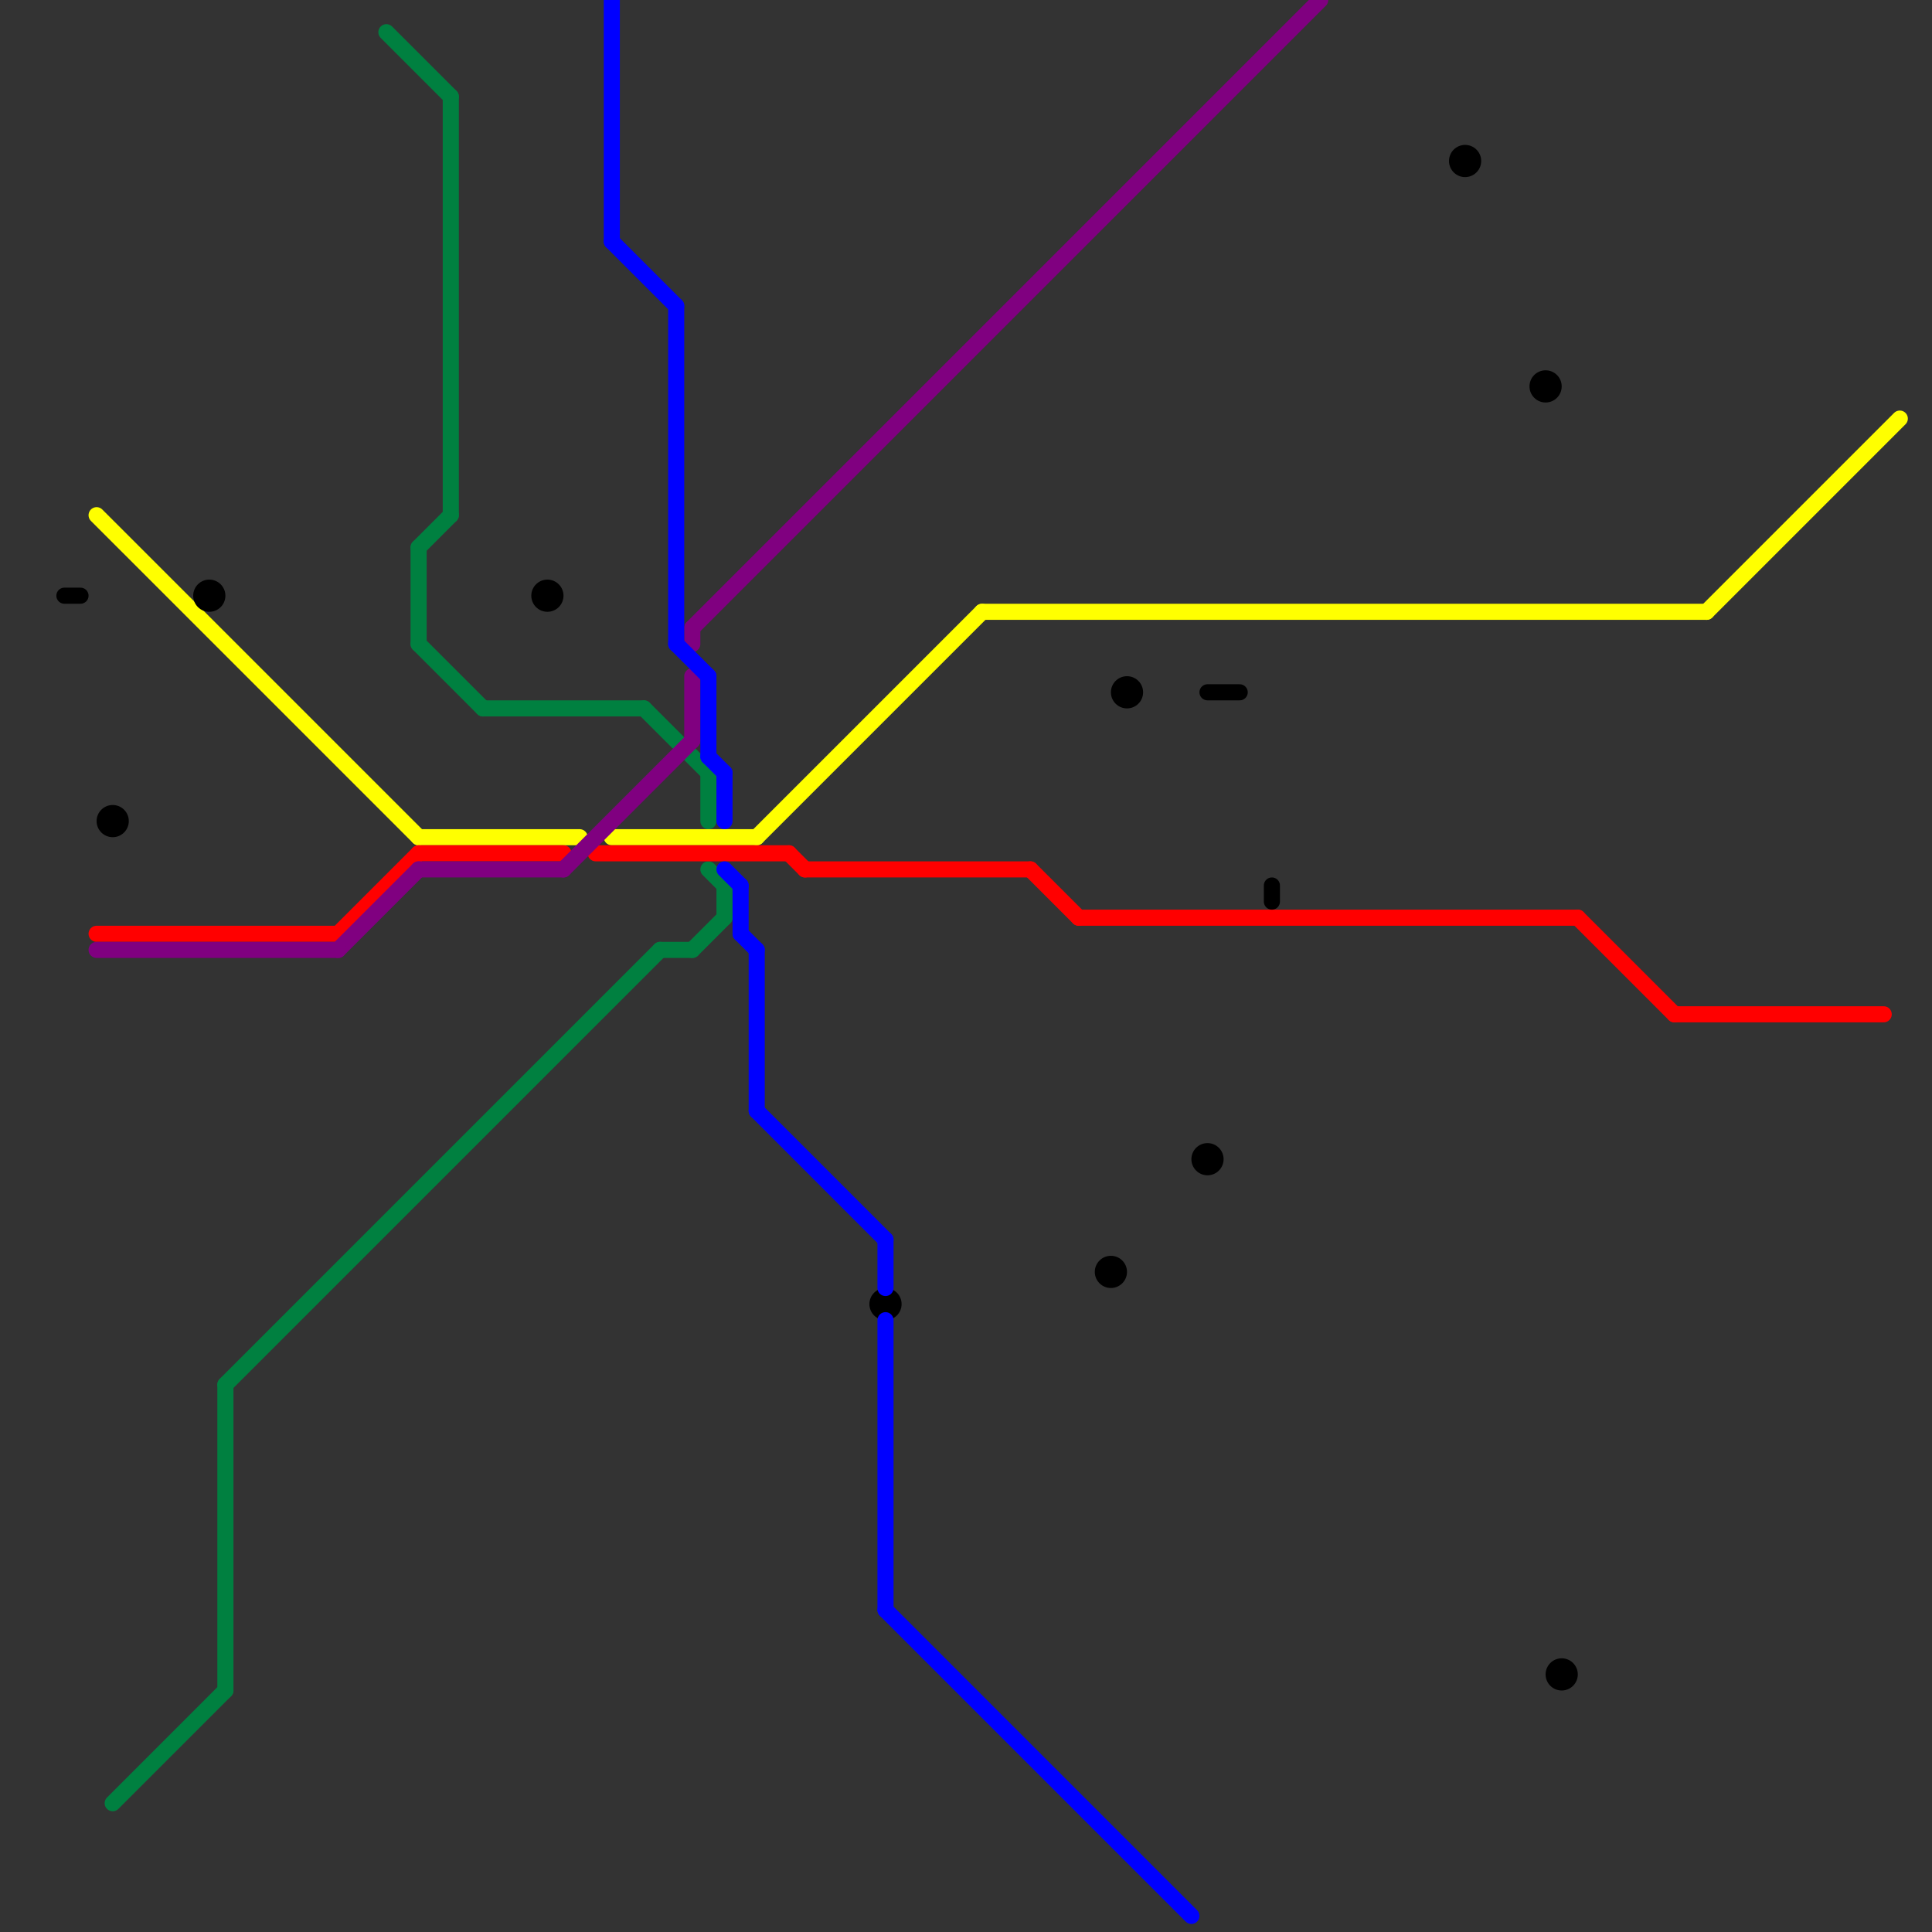 
<svg version="1.1" xmlns="http://www.w3.org/2000/svg" viewBox="0 0 120 120">
<rect x="0" y="0" width="120" height="120" fill="#333333" stroke="none"/>
<style>text { font: 1px Helvetica; font-weight: 600; white-space: pre; dominant-baseline: central; } line { stroke-width: 1; fill: none; stroke-linecap: round; stroke-linejoin: round; } .c0 { stroke: #008040 } .c1 { stroke: #ffff00 } .c2 { stroke: #ff0000 } .c3 { stroke: #800080 } .c4 { stroke: #000000 } .c5 { stroke: #0000ff }</style><defs><g id="wm-xf"><circle r="1.2" fill="#000"/><circle r="0.9" fill="#fff"/><circle r="0.6" fill="#000"/><circle r="0.3" fill="#fff"/></g><g id="wm"><circle r="0.6" fill="#000"/><circle r="0.3" fill="#fff"/></g></defs><line class="c0" x1="26" y1="40" x2="30" y2="44"/><line class="c0" x1="44" y1="48" x2="44" y2="51"/><line class="c0" x1="40" y1="44" x2="44" y2="48"/><line class="c0" x1="24" y1="2" x2="28" y2="6"/><line class="c0" x1="30" y1="44" x2="40" y2="44"/><line class="c0" x1="7" y1="112" x2="14" y2="105"/><line class="c0" x1="43" y1="59" x2="45" y2="57"/><line class="c0" x1="44" y1="54" x2="45" y2="55"/><line class="c0" x1="14" y1="86" x2="41" y2="59"/><line class="c0" x1="14" y1="86" x2="14" y2="105"/><line class="c0" x1="26" y1="34" x2="26" y2="40"/><line class="c0" x1="26" y1="34" x2="28" y2="32"/><line class="c0" x1="28" y1="6" x2="28" y2="32"/><line class="c0" x1="41" y1="59" x2="43" y2="59"/><line class="c0" x1="45" y1="55" x2="45" y2="57"/><line class="c1" x1="26" y1="52" x2="36" y2="52"/><line class="c1" x1="61" y1="38" x2="106" y2="38"/><line class="c1" x1="106" y1="38" x2="118" y2="26"/><line class="c1" x1="6" y1="32" x2="26" y2="52"/><line class="c1" x1="47" y1="52" x2="61" y2="38"/><line class="c1" x1="38" y1="52" x2="47" y2="52"/><line class="c2" x1="67" y1="57" x2="98" y2="57"/><line class="c2" x1="50" y1="54" x2="64" y2="54"/><line class="c2" x1="21" y1="58" x2="26" y2="53"/><line class="c2" x1="26" y1="53" x2="35" y2="53"/><line class="c2" x1="64" y1="54" x2="67" y2="57"/><line class="c2" x1="37" y1="53" x2="49" y2="53"/><line class="c2" x1="49" y1="53" x2="50" y2="54"/><line class="c2" x1="104" y1="63" x2="117" y2="63"/><line class="c2" x1="6" y1="58" x2="21" y2="58"/><line class="c2" x1="98" y1="57" x2="104" y2="63"/><line class="c3" x1="43" y1="39" x2="43" y2="40"/><line class="c3" x1="26" y1="54" x2="35" y2="54"/><line class="c3" x1="43" y1="42" x2="43" y2="46"/><line class="c3" x1="21" y1="59" x2="26" y2="54"/><line class="c3" x1="35" y1="54" x2="43" y2="46"/><line class="c3" x1="43" y1="39" x2="82" y2="0"/><line class="c3" x1="6" y1="59" x2="21" y2="59"/><line class="c4" x1="75" y1="43" x2="77" y2="43"/><line class="c4" x1="79" y1="55" x2="79" y2="56"/><line class="c4" x1="4" y1="37" x2="5" y2="37"/><circle cx="96" cy="24" r="1" fill="#000000" /><circle cx="70" cy="43" r="1" fill="#000000" /><circle cx="97" cy="104" r="1" fill="#000000" /><circle cx="91" cy="10" r="1" fill="#000000" /><circle cx="55" cy="81" r="1" fill="#000000" /><circle cx="7" cy="51" r="1" fill="#000000" /><circle cx="75" cy="72" r="1" fill="#000000" /><circle cx="13" cy="37" r="1" fill="#000000" /><circle cx="34" cy="37" r="1" fill="#000000" /><circle cx="69" cy="79" r="1" fill="#000000" /><line class="c5" x1="45" y1="48" x2="45" y2="51"/><line class="c5" x1="38" y1="0" x2="38" y2="15"/><line class="c5" x1="44" y1="47" x2="45" y2="48"/><line class="c5" x1="46" y1="55" x2="46" y2="58"/><line class="c5" x1="55" y1="82" x2="55" y2="100"/><line class="c5" x1="47" y1="69" x2="55" y2="77"/><line class="c5" x1="47" y1="59" x2="47" y2="69"/><line class="c5" x1="42" y1="40" x2="44" y2="42"/><line class="c5" x1="46" y1="58" x2="47" y2="59"/><line class="c5" x1="38" y1="15" x2="42" y2="19"/><line class="c5" x1="42" y1="19" x2="42" y2="40"/><line class="c5" x1="44" y1="42" x2="44" y2="47"/><line class="c5" x1="55" y1="77" x2="55" y2="80"/><line class="c5" x1="45" y1="54" x2="46" y2="55"/><line class="c5" x1="55" y1="100" x2="74" y2="119"/>
</svg>
